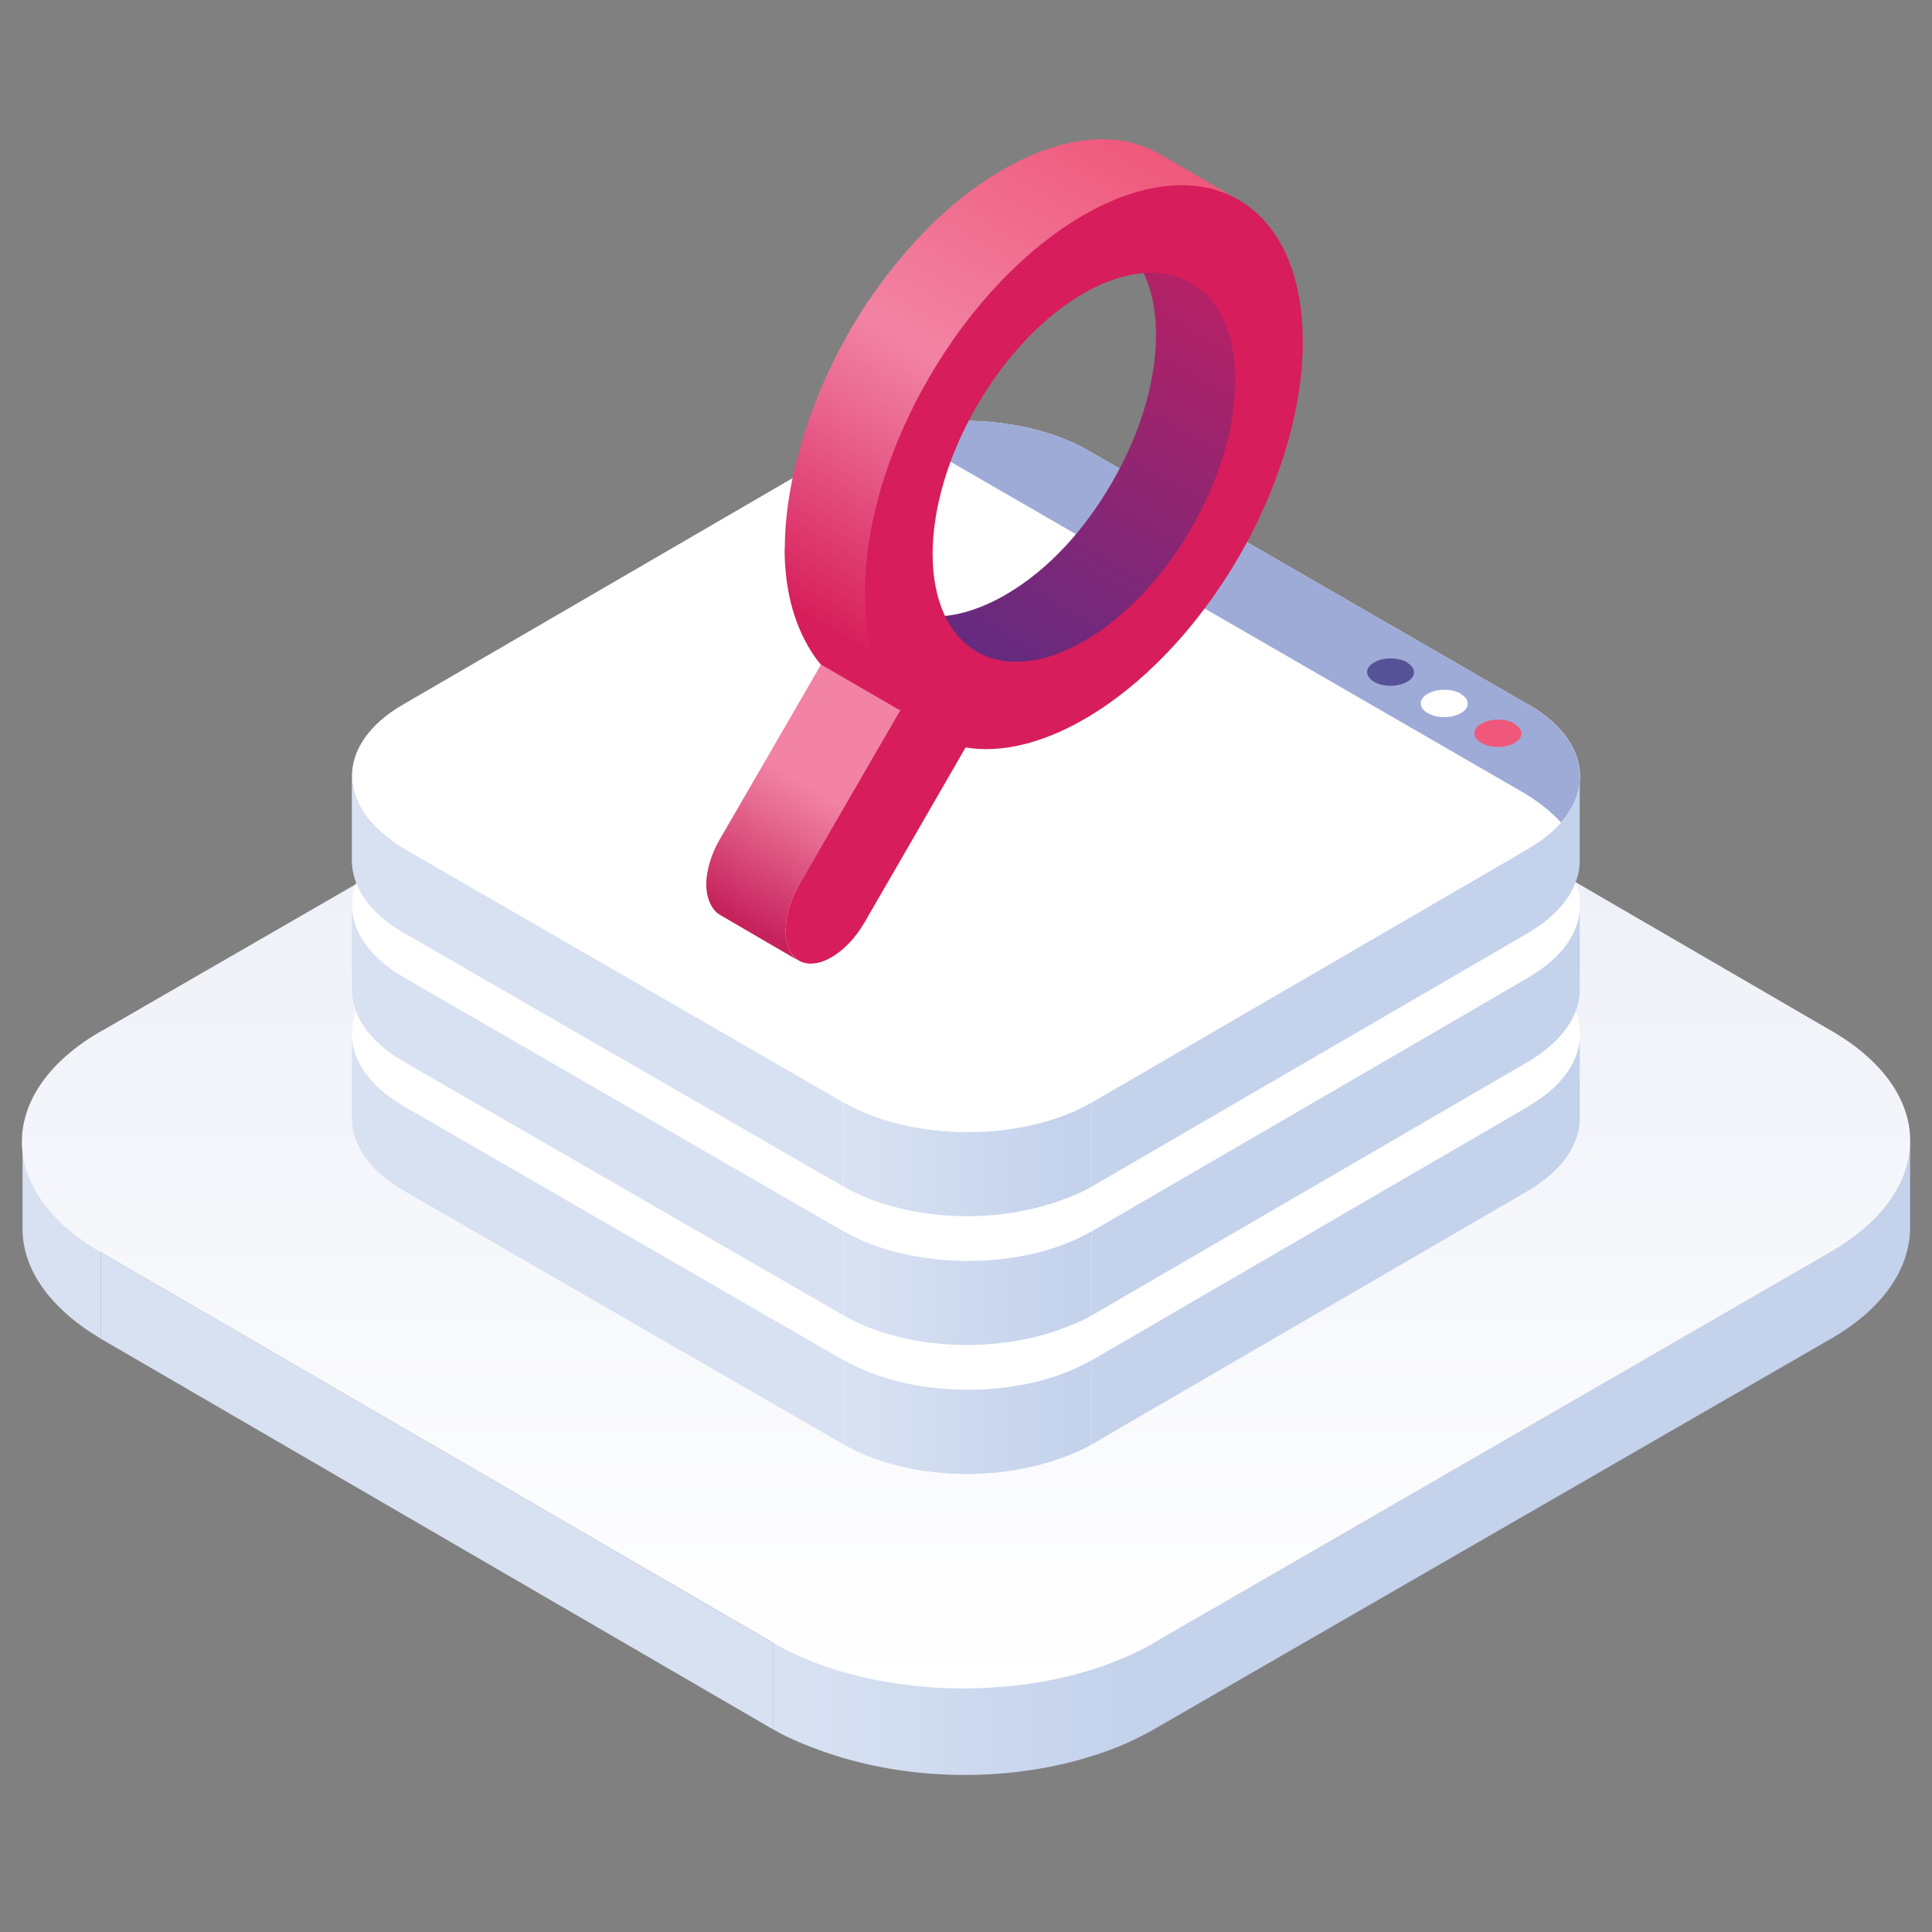<?xml version="1.0" encoding="UTF-8"?>
<svg id="Layer_1" xmlns="http://www.w3.org/2000/svg" xmlns:xlink="http://www.w3.org/1999/xlink" version="1.1" viewBox="0 0 90 90">
  <rect x="0" y="0" width="90" height="90" fill="#808080" stroke="none"/>
  <!-- Generator: Adobe Illustrator 29.7.1, SVG Export Plug-In . SVG Version: 2.1.1 Build 8)  -->
  <defs>
    <style>
      .st0 {
        fill: #d8e1f2;
      }

      .st1 {
        fill: url(#linear-gradient2);
      }

      .st2 {
        fill: url(#linear-gradient1);
      }

      .st3 {
        fill: url(#linear-gradient3);
      }

      .st4 {
        fill: url(#linear-gradient6);
      }

      .st5 {
        fill: url(#linear-gradient7);
      }

      .st6 {
        fill: url(#linear-gradient5);
      }

      .st7 {
        fill: url(#linear-gradient4);
      }

      .st8 {
        fill: #575295;
      }

      .st9 {
        fill: url(#linear-gradient);
      }

      .st10 {
        fill: #ef587b;
      }

      .st11 {
        fill: #fff;
      }

      .st12 {
        fill: #9eabd7;
      }

      .st13 {
        fill: #d71d5b;
      }

      .st14 {
        fill: #c4d2ec;
      }
    </style>
    <linearGradient id="linear-gradient" x1="478.61" y1="79.6" x2="493.43" y2="79.6" gradientTransform="translate(530.93) rotate(-180) scale(1 -1)" gradientUnits="userSpaceOnUse">
      <stop offset="0" stop-color="#c4d2ec"/>
      <stop offset="1" stop-color="#d8e1f2"/>
    </linearGradient>
    <linearGradient id="linear-gradient1" x1="45" y1="78.65" x2="45" y2="27.7" gradientUnits="userSpaceOnUse">
      <stop offset="0" stop-color="#fff"/>
      <stop offset="1" stop-color="#e9ecf6"/>
    </linearGradient>
    <linearGradient id="linear-gradient2" x1="-61.63" y1="66.02" x2="-51.99" y2="66.02" gradientTransform="translate(101.87)" gradientUnits="userSpaceOnUse">
      <stop offset="0" stop-color="#d8e1f2"/>
      <stop offset="1" stop-color="#c4d2ec"/>
    </linearGradient>
    <linearGradient id="linear-gradient3" y1="60.02" y2="60.02" xlink:href="#linear-gradient2"/>
    <linearGradient id="linear-gradient4" y1="54.01" y2="54.01" xlink:href="#linear-gradient2"/>
    <linearGradient id="linear-gradient5" x1="589.94" y1="42.68" x2="569.12" y2="6.62" gradientTransform="translate(630.08) rotate(-180) scale(1 -1)" gradientUnits="userSpaceOnUse">
      <stop offset="0" stop-color="#2e3191"/>
      <stop offset="1" stop-color="#d71d5b"/>
    </linearGradient>
    <linearGradient id="linear-gradient6" x1="34.75" y1="43" x2="41.52" y2="31.27" gradientUnits="userSpaceOnUse">
      <stop offset="0" stop-color="#c6225c"/>
      <stop offset=".04" stop-color="#ca2a62"/>
      <stop offset=".37" stop-color="#e66a91"/>
      <stop offset=".52" stop-color="#f283a4"/>
    </linearGradient>
    <linearGradient id="linear-gradient7" x1="591.37" y1="29.56" x2="577.72" y2="5.92" gradientTransform="translate(630.08) rotate(-180) scale(1 -1)" gradientUnits="userSpaceOnUse">
      <stop offset="0" stop-color="#d71d5b"/>
      <stop offset=".06" stop-color="#da2a64"/>
      <stop offset=".36" stop-color="#eb6a92"/>
      <stop offset=".5" stop-color="#f283a4"/>
      <stop offset="1" stop-color="#ef587b"/>
    </linearGradient>
  </defs>
  <g>
    <path class="st0" d="M4.69,58.33v4.03c-.05-.03-.09-.06-.14-.09-1.75-1.05-3.44-2.76-3.5-4.92,0-.04,0-.07,0-.11v-4.03l3.64,5.12Z"/>
    <polygon class="st0" points="36.01 76.53 36.01 80.56 4.69 62.36 4.69 58.33 36.01 76.53"/>
    <path class="st14" d="M85.26,58.33c2.48-1.43,3.72-3.32,3.72-5.19v4.03c0,1.88-1.2,3.76-3.68,5.19l-31.55,18.2v-4.03l31.51-18.2Z"/>
    <path class="st9" d="M36.01,76.53h17.74v4.03c-.56.32-1.15.61-1.78.86-.03.01-.07.02-.11.04-4.11,1.58-9.21,1.62-13.37.18-.87-.3-1.73-.65-2.48-1.08v-4.03Z"/>
    <path class="st2" d="M4.71,48.04l31.53-18.2c4.93-2.84,12.89-2.84,17.79,0l31.32,18.2c4.87,2.83,4.85,7.44-.08,10.29l-31.51,18.2c-4.9,2.83-12.87,2.83-17.74,0L4.69,58.33c-4.9-2.84-4.89-7.46.01-10.29Z"/>
  </g>
  <g>
    <g>
      <g>
        <path class="st14" d="M71.22,51.53l-20.37,11.84v3.92l20.37-11.84s.06-.04.09-.06c1.14-.69,2.23-1.79,2.28-3.2,0-.02,0-.05,0-.07v-3.92l-2.37,3.33Z"/>
        <path class="st0" d="M18.81,51.53c-1.61-.93-2.42-2.16-2.42-3.38v3.92c0,1.22.78,2.45,2.39,3.38l20.52,11.84v-3.92l-20.5-11.84Z"/>
        <path class="st1" d="M50.85,63.37h-11.54v3.92c.37.21.75.4,1.16.56.02,0,.05.01.07.02,2.67,1.03,5.99,1.05,8.7.12.57-.2,1.13-.42,1.61-.7v-3.92Z"/>
        <path class="st11" d="M71.21,44.83l-20.51-11.84c-3.21-1.85-8.39-1.85-11.57,0l-20.37,11.84c-3.17,1.84-3.15,4.84.05,6.69l20.5,11.84c3.19,1.84,8.37,1.84,11.54,0l20.37-11.84c3.18-1.85,3.18-4.85,0-6.69Z"/>
      </g>
      <g>
        <path class="st14" d="M71.22,45.52l-20.37,11.84v3.92l20.37-11.84s.06-.04.09-.06c1.14-.69,2.23-1.79,2.28-3.2,0-.02,0-.05,0-.07v-3.92l-2.37,3.33Z"/>
        <path class="st0" d="M18.81,45.52c-1.61-.93-2.42-2.16-2.42-3.38v3.92c0,1.22.78,2.45,2.39,3.38l20.52,11.84v-3.92l-20.5-11.84Z"/>
        <path class="st3" d="M50.85,57.36h-11.54v3.92c.37.21.75.4,1.16.56.02,0,.05.01.07.02,2.67,1.03,5.99,1.05,8.7.12.57-.2,1.13-.42,1.61-.7v-3.92Z"/>
        <path class="st11" d="M71.21,38.83l-20.51-11.84c-3.21-1.85-8.39-1.85-11.57,0l-20.37,11.84c-3.17,1.84-3.15,4.84.05,6.69l20.5,11.84c3.19,1.84,8.37,1.84,11.54,0l20.37-11.84c3.18-1.85,3.18-4.85,0-6.69Z"/>
      </g>
      <g>
        <g>
          <path class="st14" d="M71.22,39.52l-20.37,11.84v3.92l20.37-11.84s.06-.04.09-.06c1.14-.69,2.23-1.79,2.28-3.2,0-.02,0-.05,0-.07v-3.92l-2.37,3.33Z"/>
          <path class="st0" d="M18.81,39.52c-1.61-.93-2.42-2.16-2.42-3.38v3.92c0,1.22.78,2.45,2.39,3.38l20.52,11.84v-3.92l-20.5-11.84Z"/>
          <path class="st7" d="M50.85,51.36h-11.54v3.92c.37.21.75.4,1.16.56.02,0,.05.01.07.02,2.67,1.03,5.99,1.05,8.7.12.57-.2,1.13-.42,1.61-.7v-3.92Z"/>
          <path class="st11" d="M71.21,32.83l-20.51-11.84c-3.21-1.85-8.39-1.85-11.57,0l-20.37,11.84c-3.17,1.84-3.15,4.84.05,6.69l20.5,11.84c3.19,1.84,8.37,1.84,11.54,0l20.37-11.84c3.18-1.85,3.18-4.85,0-6.69Z"/>
        </g>
        <path class="st12" d="M43.31,20.96c-.6-.35-1.25-.64-1.94-.89,3.04-.85,6.8-.54,9.33.92l20.51,11.84c2.56,1.48,3.06,3.71,1.51,5.48-.49-.52-1.11-1.02-1.88-1.46l-27.53-15.9Z"/>
      </g>
    </g>
    <g>
      <path class="st8" d="M65.55,30.87c.43.25.43.65,0,.89-.43.25-1.12.25-1.54,0-.43-.25-.44-.65,0-.9.42-.25,1.12-.25,1.55,0Z"/>
      <path class="st11" d="M68.05,32.33c.43.25.43.65,0,.89-.43.25-1.12.25-1.54,0-.43-.25-.44-.65,0-.9.42-.25,1.12-.25,1.55,0Z"/>
      <path class="st10" d="M70.55,33.72c.43.25.43.65,0,.89-.43.25-1.12.25-1.54,0-.43-.25-.44-.65,0-.9.42-.25,1.12-.25,1.55,0Z"/>
    </g>
  </g>
  <g>
    <path class="st6" d="M42.92,28.66c1.32.24,2.81-.31,3.9-.94,2.11-1.22,3.77-3.15,4.98-5.24,1.2-2.08,2.06-4.51,2.05-6.93,0-1.36-.32-2.83-1.27-3.85-.24-.26,3.47,1.28,3.47,1.28,1.18.68,1.7,2.19,1.9,3.5.15,1.01-.04,2.62-.22,3.62-.61,3.4-2.6,6.41-5.14,8.74-.87.79-1.96,1.34-3.05,1.77-1.24.49-2.95.63-4.15-.05,0,0-2.86-1.97-2.47-1.91Z"/>
    <path class="st4" d="M36.76,44.2c-.11-.25-.16-.53-.16-.84,0-.32.05-.66.15-1.02.1-.36.26-.73.47-1.1l4.72-8.15-3.69-2.14s-4.72,8.15-4.72,8.15c-.36.62-.63,1.38-.63,2.12,0,.49.18,1.13.64,1.4,0,0,3.69,2.15,3.69,2.15-.21-.12-.36-.31-.47-.55Z"/>
    <path class="st5" d="M36.56,25.54c0-1.9.42-3.84.96-5.51,1.1-3.38,2.99-6.58,5.45-9.14,1.19-1.24,2.55-2.34,4.06-3.16.28-.16.57-.3.87-.43,1.23-.55,2.62-.91,3.98-.79.44.04.88.13,1.29.28.28.1.56.22.82.37l3.69,2.15s-6.06.49-8.38,2.18c-2.04,1.48-3.62,3.12-4.99,5.24-1.48,2.28-2.54,4.54-3.15,7.19-.66,2.89.76,9.17.76,9.17l-3.69-2.14c-.16-.19-.3-.38-.43-.59-.9-1.42-1.25-3.09-1.25-4.81Z"/>
    <path class="st13" d="M57.69,9.3c-2-1.14-4.62-.78-7.23.73-2.61,1.51-5.22,4.16-7.21,7.61-3.45,5.97-3.88,12.36-1.31,15.44l-4.72,8.15c-.83,1.46-.83,3.02,0,3.52.42.24.97.16,1.52-.16.55-.32,1.1-.88,1.52-1.6.18-.3,3.52-6.09,4.72-8.17,1.69.28,3.62-.21,5.55-1.33,2.61-1.51,5.22-4.16,7.2-7.59,3.97-6.89,3.94-14.32-.05-16.6ZM55.49,24.62c-1.37,2.37-3.18,4.2-4.98,5.24-1.8,1.04-3.61,1.29-4.98.51-2.77-1.58-2.78-6.71-.03-11.45,1.37-2.38,3.17-4.21,4.97-5.25,1.8-1.04,3.61-1.29,4.99-.5,2.77,1.56,2.78,6.69.03,11.45Z"/>
  </g>
</svg>